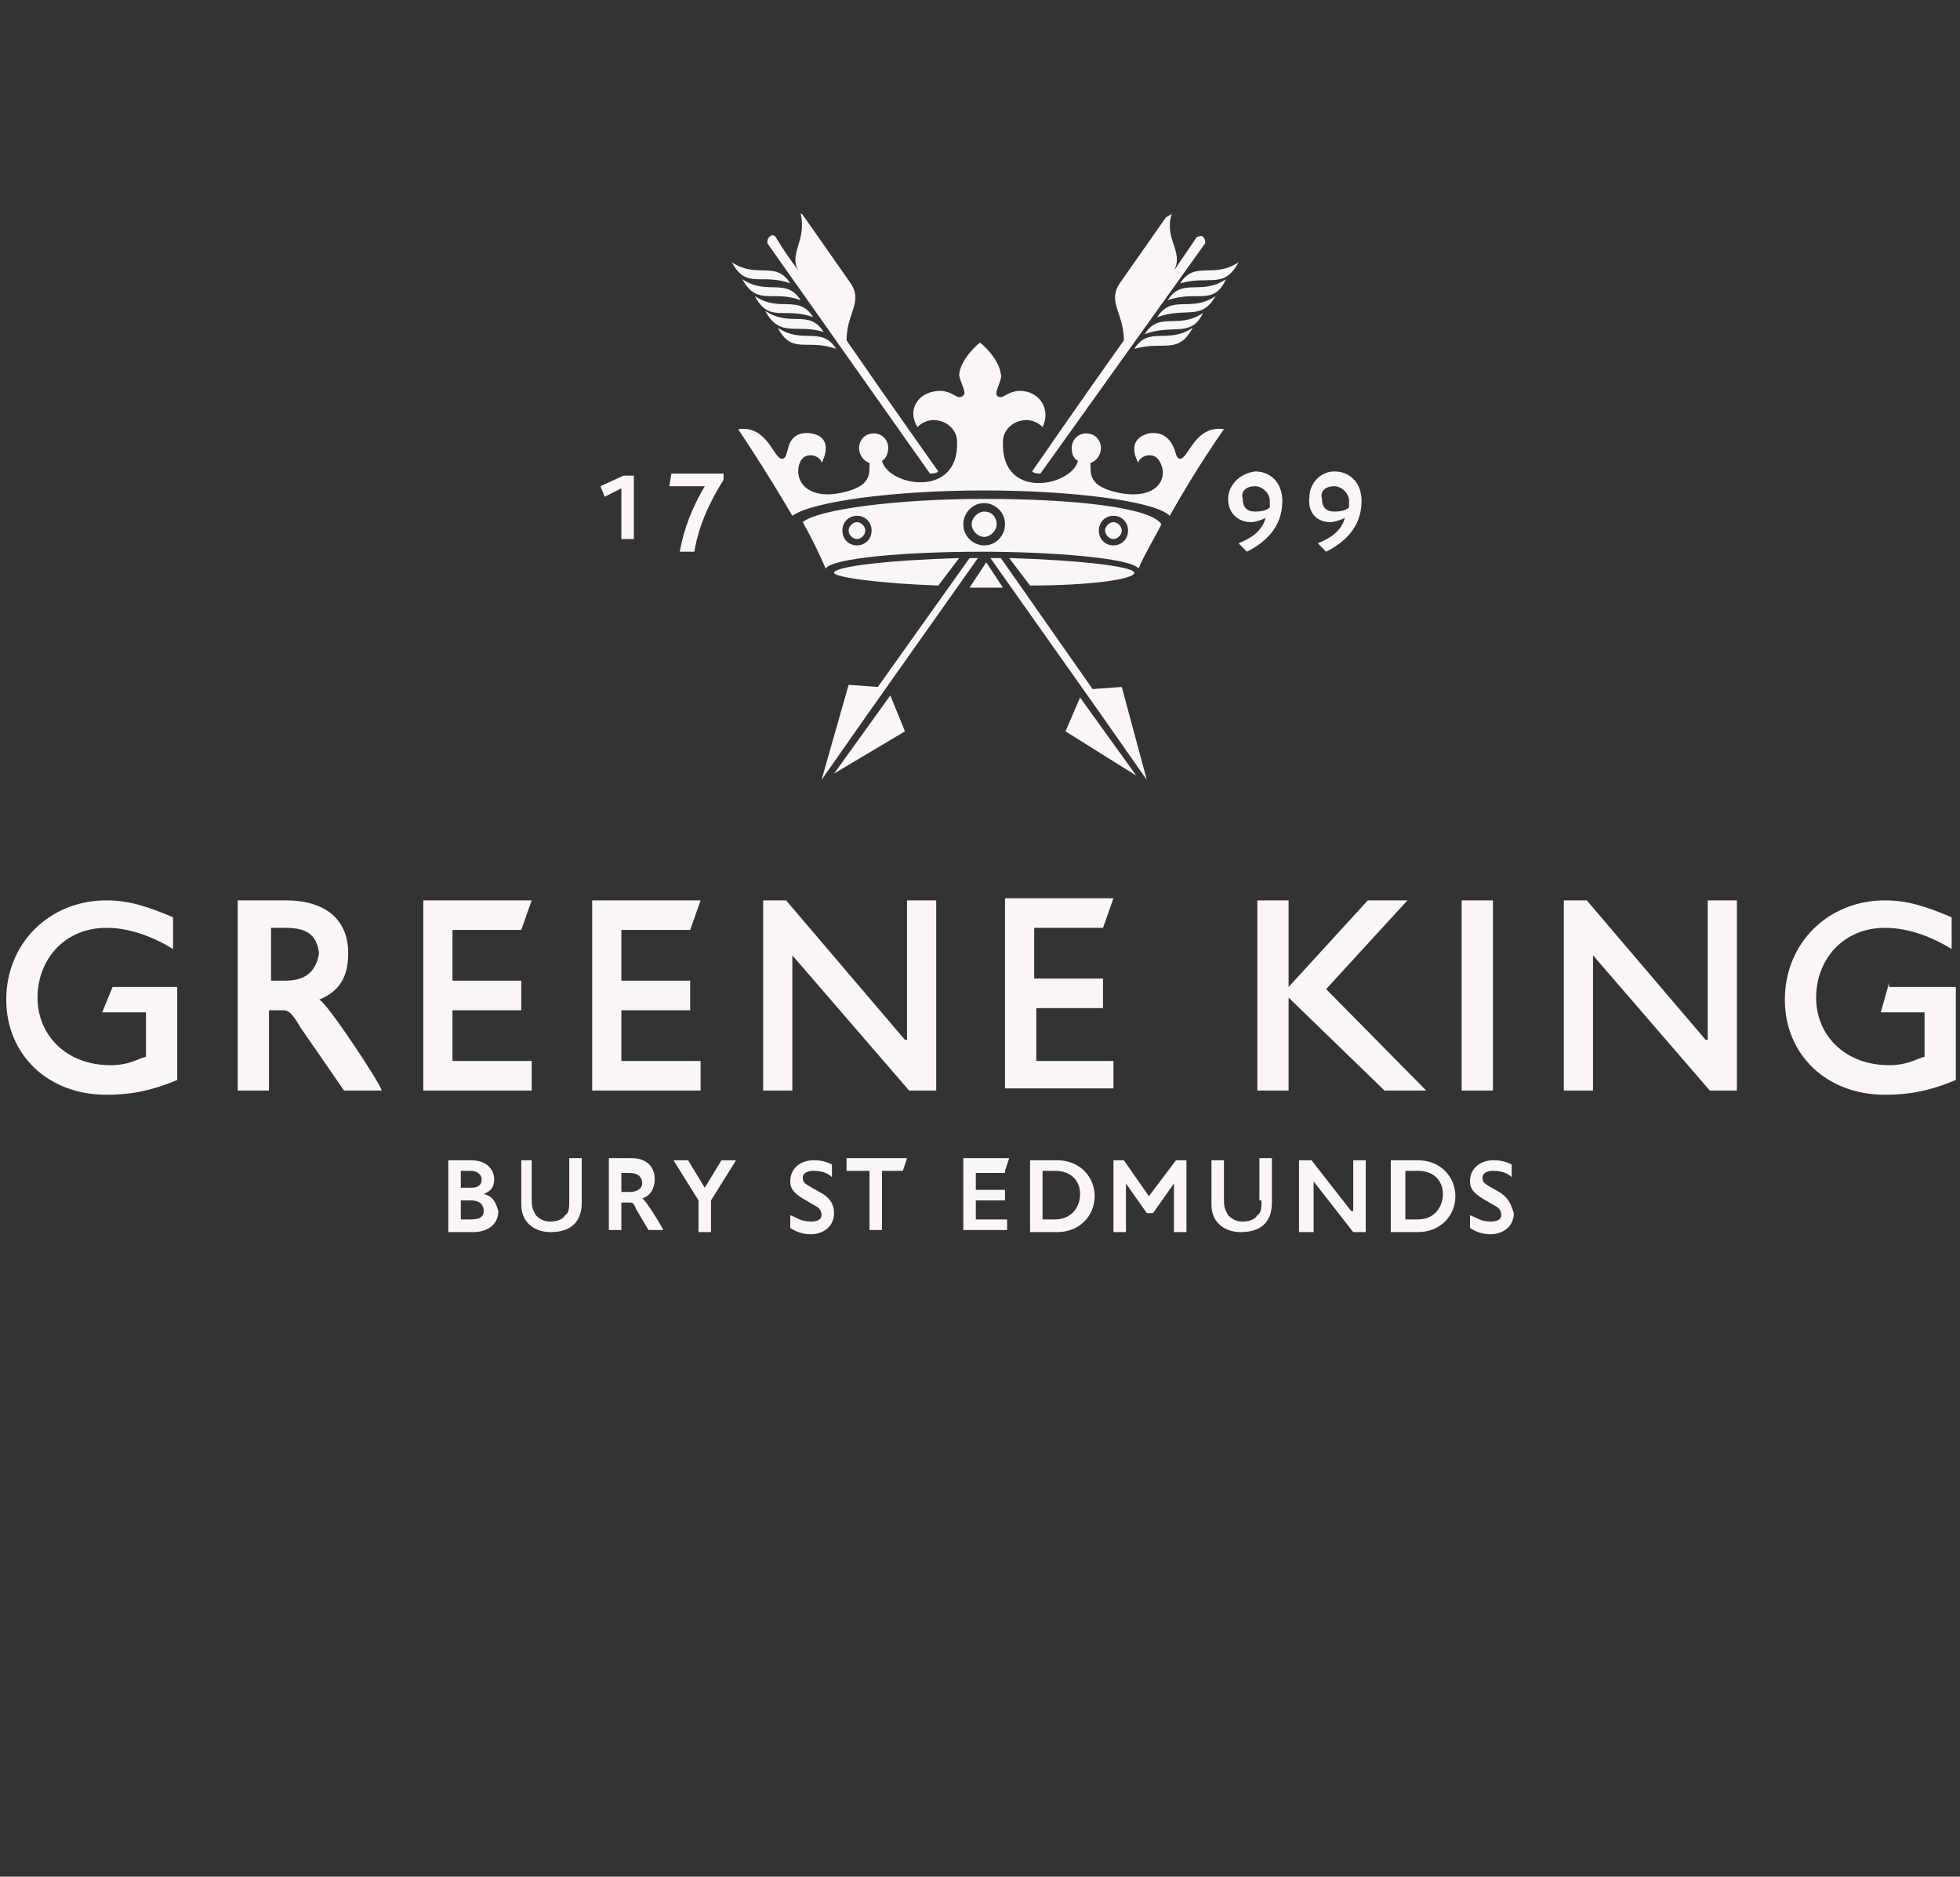 <svg width="141" height="135" viewBox="0 0 141 135" fill="none" xmlns="http://www.w3.org/2000/svg">
<rect x="0" y="0" width="141" height="135" fill="#333333" stroke="none"/>
<path d="M81.6 41.208C81.6 40.752 77.7 40.296 72.6 40.144L74.1 42.12C78.45 42.12 81.6 41.664 81.6 41.208ZM72.15 42.272L70.95 40.448L69.75 42.272H72.15ZM70.8 36.8C70.35 36.8 69.9 37.256 69.9 37.712C69.9 38.168 70.35 38.624 70.8 38.624C71.25 38.624 71.7 38.168 71.7 37.712C71.7 37.256 71.4 36.8 70.8 36.8ZM58.95 85.744C57.9 85.136 57.75 85.136 57.75 84.68C57.75 84.528 57.9 84.224 58.5 84.224C59.1 84.224 59.55 84.376 59.85 84.68V83.768C59.25 83.464 58.8 83.464 58.5 83.464C57.75 83.464 56.85 83.92 56.85 84.984C56.85 85.744 57.45 86.048 58.5 86.656C58.8 86.808 59.1 86.96 59.1 87.416C59.1 87.72 58.8 87.872 58.35 87.872C57.6 87.872 57.3 87.568 56.85 87.416V88.328C57.3 88.632 57.75 88.784 58.35 88.784C59.1 88.784 60 88.328 60 87.264C60 86.808 59.85 86.2 58.95 85.744ZM61.65 37.56C61.35 37.56 61.05 37.864 61.05 38.168C61.05 38.472 61.35 38.776 61.65 38.776C61.95 38.776 62.25 38.472 62.25 38.168C62.25 37.864 61.95 37.56 61.65 37.56ZM69 40.144C63.9 40.296 60 40.752 60 41.208C60 41.512 63.15 41.968 67.5 42.12L69 40.144ZM80.1 39.232C79.5 39.232 79.05 38.776 79.05 38.168C79.05 37.56 79.5 37.104 80.1 37.104C80.7 37.104 81.15 37.56 81.15 38.168C81.15 38.776 80.7 39.232 80.1 39.232ZM70.8 39.232C70.05 39.232 69.3 38.624 69.3 37.712C69.3 36.952 69.9 36.192 70.8 36.192C71.55 36.192 72.3 36.8 72.3 37.712C72.3 38.472 71.7 39.232 70.8 39.232ZM61.65 39.232C61.05 39.232 60.6 38.776 60.6 38.168C60.6 37.56 61.05 37.104 61.65 37.104C62.25 37.104 62.7 37.56 62.7 38.168C62.7 38.776 62.25 39.232 61.65 39.232ZM70.8 35.888C64.5 35.888 58.8 36.648 57.75 37.56C58.35 38.624 58.95 39.84 59.4 40.904C59.85 40.144 65.1 39.688 70.65 39.688C75.6 39.688 81.45 40.144 81.9 40.904C82.35 39.84 83.1 38.624 83.55 37.712C82.8 36.496 77.25 35.888 70.8 35.888ZM57.6 21.6C56.55 19.928 55.2 21.296 53.4 20.08C54.45 22.056 55.65 20.84 57.6 21.6ZM70.8 35.28C77.1 35.28 83.1 36.04 84.15 37.104C86.1 33.608 88.05 30.872 88.05 30.872C85.95 30.568 85.5 33 84.9 33C84.6 33 84.6 32.544 84.45 32.24C84.15 31.48 83.55 31.024 82.65 31.176C80.85 31.632 81.9 33.304 81.9 33.304C81.9 32.848 82.95 32.392 83.4 33.152C84.15 34.368 83.25 36.04 80.4 35.432C78.3 34.976 78.45 34.064 78.45 33.304C78.9 33.152 79.2 32.696 79.2 32.24C79.2 31.632 78.75 31.176 78.15 31.176C77.55 31.176 77.1 31.632 77.1 32.24C77.1 32.696 77.25 33 77.55 33.152C77.1 34.976 72 36.04 72.15 31.784C72.15 30.416 73.95 29.656 75 30.72C75.6 29.504 74.85 28.288 73.65 28.136C72.45 27.984 72.15 28.896 71.7 28.44C71.55 28.136 72.15 27.224 72 26.92C71.85 25.704 70.5 24.64 70.5 24.64C70.5 24.64 69.15 25.704 69 26.92C69 27.376 69.6 28.288 69.3 28.44C68.85 28.896 68.55 27.984 67.35 28.136C66 28.288 65.25 29.504 66 30.72C67.05 29.656 68.85 30.416 68.85 31.784C69 35.888 63.9 34.976 63.45 33.152C63.75 33 63.9 32.544 63.9 32.24C63.9 31.632 63.45 31.176 62.85 31.176C62.25 31.176 61.8 31.632 61.8 32.24C61.8 32.696 62.1 33.152 62.55 33.304C62.55 34.064 62.7 34.976 60.6 35.432C57.9 36.04 57 34.368 57.6 33.152C58.05 32.392 59.1 32.848 59.1 33.304C59.1 33.304 60.15 31.48 58.35 31.176C57.45 31.024 56.85 31.48 56.7 32.24C56.55 32.696 56.55 33 56.25 33C55.65 33 55.2 30.568 53.1 30.872C53.1 30.872 55.05 33.76 57 37.104C58.5 36.04 64.5 35.28 70.8 35.28ZM65.1 52.608L64.05 50.024L60 55.648L65.1 52.608ZM52.65 18.864C53.7 20.84 54.75 19.624 56.85 20.384C55.8 18.712 54.45 20.08 52.65 18.864ZM69.75 40.144L63.15 49.416L61.05 49.264L59.1 56.104L62.4 51.392L70.35 40.144H69.75ZM76.65 52.608L81.75 55.8L77.7 50.176L76.65 52.608ZM80.7 49.416L78.6 49.568L72 40.144H71.25L79.2 51.392L82.5 56.104L80.7 49.416ZM102 87.72H101.1V84.224H102C103.2 84.224 103.8 84.984 103.8 85.896C103.8 86.808 103.2 87.72 102 87.72ZM102 83.464H100.05V88.632H102C103.65 88.632 104.7 87.416 104.7 86.048C104.7 84.68 103.65 83.464 102 83.464ZM107.4 64.768H105.15V78.448H107.4V64.768ZM135.9 70.696L135.3 72.824H138.45V76.016C137.85 76.168 137.25 76.624 135.9 76.624C132.75 76.624 130.65 74.496 130.65 71.76C130.65 69.024 132.6 66.744 135.6 66.744C137.25 66.744 138.9 67.352 140.4 68.264V65.984C138.6 65.224 137.25 64.768 135.6 64.768C131.55 64.768 128.4 67.808 128.4 71.912C128.4 75.864 131.4 78.752 135.6 78.752C137.4 78.752 138.9 78.448 140.7 77.688V71H135.9V70.696ZM95.4 71.152L101.25 64.768H98.4L92.7 71V64.768H90.45V78.448H92.7V71.76L99.6 78.448H102.6L95.4 71.152ZM107.85 85.744C106.8 85.136 106.65 85.136 106.65 84.68C106.65 84.528 106.8 84.224 107.4 84.224C108 84.224 108.45 84.376 108.75 84.68V83.768C108.15 83.464 107.7 83.464 107.4 83.464C106.65 83.464 105.75 83.92 105.75 84.984C105.75 85.744 106.35 86.048 107.4 86.656C107.7 86.808 108 86.96 108 87.416C108 87.72 107.7 87.872 107.25 87.872C106.5 87.872 106.2 87.568 105.75 87.416V88.328C106.2 88.632 106.65 88.784 107.25 88.784C108 88.784 108.9 88.328 108.9 87.264C108.75 86.808 108.6 86.2 107.85 85.744ZM122.7 74.8L114.15 64.768H112.5V78.448H114.6V68.72L123 78.448H124.95V64.768H122.85V74.8H122.7ZM74.4 72.52H79.35V70.392H74.4V66.744H79.35L80.1 64.616H72.3V78.296H80.1V76.32H74.55V72.52H74.4ZM72.3 84.224L72.6 83.312H69.3V88.48H72.45V87.72H70.2V86.352H72.3V85.592H70.2V84.376H72.3V84.224ZM75.9 87.72H75V84.224H75.9C77.1 84.224 77.7 84.984 77.7 85.896C77.7 86.808 77.1 87.72 75.9 87.72ZM76.05 83.464H74.1V88.632H76.05C77.7 88.632 78.75 87.416 78.75 86.048C78.75 84.68 77.7 83.464 76.05 83.464ZM65.1 74.8L56.55 64.768H54.9V78.448H57V68.72L65.4 78.448H67.35V64.768H65.25V74.8H65.1ZM97.2 87.112L94.35 83.464H93.45V88.632H94.5V84.984L97.35 88.632H98.25V83.464H97.35V87.112H97.2ZM90.75 86.352C90.75 86.808 90.75 87.264 90.45 87.416C90.3 87.72 89.85 87.872 89.4 87.872C88.95 87.872 88.65 87.72 88.35 87.416C88.2 87.112 88.05 86.96 88.05 86.352V83.464H87.15V86.656C87.15 88.024 88.2 88.632 89.25 88.632C90.75 88.632 91.5 87.872 91.5 86.504V83.312H90.6V86.352H90.75ZM60.9 84.224H62.55V88.48H63.45V84.224H64.95L65.25 83.312H60.9V84.224ZM82.65 86.048L80.85 83.464H80.1V88.632H81V85.136L82.5 87.264H82.95L84.45 85.136V88.632H85.35V83.464H84.6L82.65 86.048ZM80.1 37.56C79.8 37.56 79.5 37.864 79.5 38.168C79.5 38.472 79.8 38.776 80.1 38.776C80.4 38.776 80.7 38.472 80.7 38.168C80.7 37.864 80.4 37.56 80.1 37.56ZM59.25 23.88C58.2 22.208 56.85 23.576 55.05 22.36C56.1 24.336 57.3 23.272 59.25 23.88ZM66.9 34.064C67.05 34.064 67.35 34.064 67.5 33.912C67.5 33.912 64.05 29.048 60.9 24.488C60.9 22.512 62.1 21.752 61.2 20.384L57.9 15.672C57.75 15.52 57.75 15.368 57.6 15.368C58.05 17.344 56.7 18.256 57.45 19.472C56.4 18.104 55.8 17.04 55.8 17.04C55.65 16.888 55.5 16.888 55.35 17.04C55.2 17.192 55.2 17.344 55.2 17.496L66.9 34.064ZM54.3 21.296C55.35 23.272 56.4 22.056 58.5 22.816C57.45 21.144 56.1 22.512 54.3 21.296ZM44.7 35.128V38.776H45.6V34.216H44.85L43.2 34.976L43.5 35.736L44.7 35.128ZM74.25 33.912C74.4 34.064 74.7 34.064 74.85 34.064L86.7 17.496C86.7 17.344 86.7 17.192 86.55 17.04C86.4 16.888 86.25 17.04 86.1 17.04C86.1 17.04 85.5 17.952 84.45 19.472C85.2 18.104 83.7 17.192 84.3 15.368C84.15 15.52 84 15.52 83.85 15.672L80.55 20.384C79.65 21.752 80.85 22.512 80.85 24.488C77.7 28.896 74.25 33.912 74.25 33.912ZM60.15 25.096C59.1 23.424 57.75 24.792 55.95 23.576C57 25.552 58.05 24.336 60.15 25.096ZM48.9 39.688H49.95C50.25 37.864 51 36.192 52.05 34.52V34.064H48.3L48.15 34.976H50.7C49.8 36.496 49.2 38.016 48.9 39.688ZM84.9 20.384C87 19.776 88.05 20.84 89.1 18.864C87.3 20.08 85.95 18.712 84.9 20.384ZM90.3 34.976C90.75 34.976 91.35 35.432 91.35 36.04V36.496C91.2 36.648 90.9 36.8 90.3 36.8C89.7 36.8 89.4 36.496 89.4 35.888C89.25 35.432 89.55 34.976 90.3 34.976ZM88.35 35.888C88.35 36.952 89.1 37.56 90 37.56C90.3 37.56 90.75 37.408 91.05 37.256C90.75 38.32 89.85 38.776 89.1 39.08L89.7 39.688C90.9 39.08 92.25 38.016 92.25 36.04C92.25 34.672 91.35 33.912 90.3 33.912C89.1 34.064 88.35 34.976 88.35 35.888ZM96 34.976C96.45 34.976 97.05 35.432 97.05 36.04V36.496C96.9 36.648 96.6 36.8 96 36.8C95.4 36.8 95.1 36.496 95.1 35.888C94.95 35.432 95.25 34.976 96 34.976ZM95.7 37.56C96 37.56 96.45 37.408 96.75 37.256C96.45 38.32 95.55 38.776 94.8 39.08L95.4 39.688C96.6 39.08 97.95 38.016 97.95 36.04C97.95 34.672 97.05 33.912 96 33.912C94.95 33.912 94.2 34.824 94.2 35.736C94.05 36.952 94.8 37.56 95.7 37.56ZM86.55 22.512C84.75 23.728 83.4 22.36 82.35 24.032C84.45 23.272 85.65 24.336 86.55 22.512ZM87.45 21.296C85.65 22.512 84.3 21.144 83.25 22.816C85.35 22.056 86.4 23.12 87.45 21.296ZM81.6 25.096C83.7 24.488 84.75 25.552 85.8 23.576C84 24.792 82.65 23.424 81.6 25.096ZM88.2 20.08C86.4 21.296 85.05 19.928 84 21.6C86.1 20.84 87.3 22.056 88.2 20.08ZM45.3 85.744H44.7V84.376H45.3C45.9 84.376 46.2 84.68 46.2 85.136C46.2 85.44 45.9 85.744 45.3 85.744ZM46.2 86.2C46.8 86.048 47.1 85.44 47.1 84.832C47.1 83.92 46.5 83.312 45.45 83.312H43.8V88.48H44.7V86.504H45.3C45.45 86.504 45.6 86.504 45.75 86.96L46.65 88.48H47.7C47.85 88.632 46.5 86.352 46.2 86.2ZM38.25 76.32H32.55V72.672H37.5V70.544H32.55V66.896H37.5L38.25 64.768H30.45V78.448H38.25V76.32ZM33.9 87.72H33.15V86.352H33.9C34.5 86.352 34.8 86.656 34.8 87.112C34.8 87.416 34.65 87.72 33.9 87.72ZM33.15 84.224H33.9C34.35 84.224 34.65 84.528 34.65 84.832C34.65 85.288 34.35 85.44 33.9 85.44H33.15V84.224ZM34.8 85.896C35.1 85.744 35.55 85.592 35.55 84.832C35.55 84.072 34.95 83.464 33.9 83.464H32.25V88.632H34.05C34.95 88.632 35.85 88.176 35.85 87.112C35.7 86.656 35.55 86.048 34.8 85.896ZM40.95 86.352C40.95 86.808 40.95 87.264 40.65 87.416C40.5 87.72 40.05 87.872 39.6 87.872C39.15 87.872 38.85 87.72 38.55 87.416C38.4 87.112 38.25 86.96 38.25 86.352V83.464H37.5V86.656C37.5 88.024 38.55 88.632 39.6 88.632C41.1 88.632 41.85 87.872 41.85 86.504V83.312H40.95V86.352ZM50.7 85.44L49.5 83.464H48.45L50.25 86.352V88.632H51.15V86.352L52.95 83.464H51.9L50.7 85.44ZM50.4 76.32H44.7V72.672H49.65V70.544H44.7V66.896H49.65L50.4 64.768H42.6V78.448H50.4V76.32ZM20.55 70.544H19.5V66.744H20.55C22.2 66.744 22.8 67.352 22.95 68.568C22.8 69.48 22.35 70.544 20.55 70.544ZM22.95 71.912C24.45 71.304 25.05 70.24 25.05 68.568C25.05 66.136 23.4 64.768 20.55 64.768H17.1V78.448H19.35V72.672H20.4C20.7 72.672 21 72.824 21.6 73.888L24.75 78.448H27.45C27.6 78.296 23.4 71.912 22.95 71.912ZM7.35 72.824H10.5V76.016C9.9 76.168 9.3 76.624 7.95 76.624C4.8 76.624 2.7 74.496 2.7 71.76C2.7 69.024 4.65 66.744 7.65 66.744C9.3 66.744 10.95 67.352 12.45 68.264V65.984C10.65 65.224 9.3 64.768 7.65 64.768C3.6 64.768 0.45 67.808 0.45 71.912C0.45 75.864 3.45 78.752 7.65 78.752C9.45 78.752 10.95 78.448 12.75 77.688V71H8.1L7.35 72.824Z" fill="#FBF5F5"/>
</svg>

